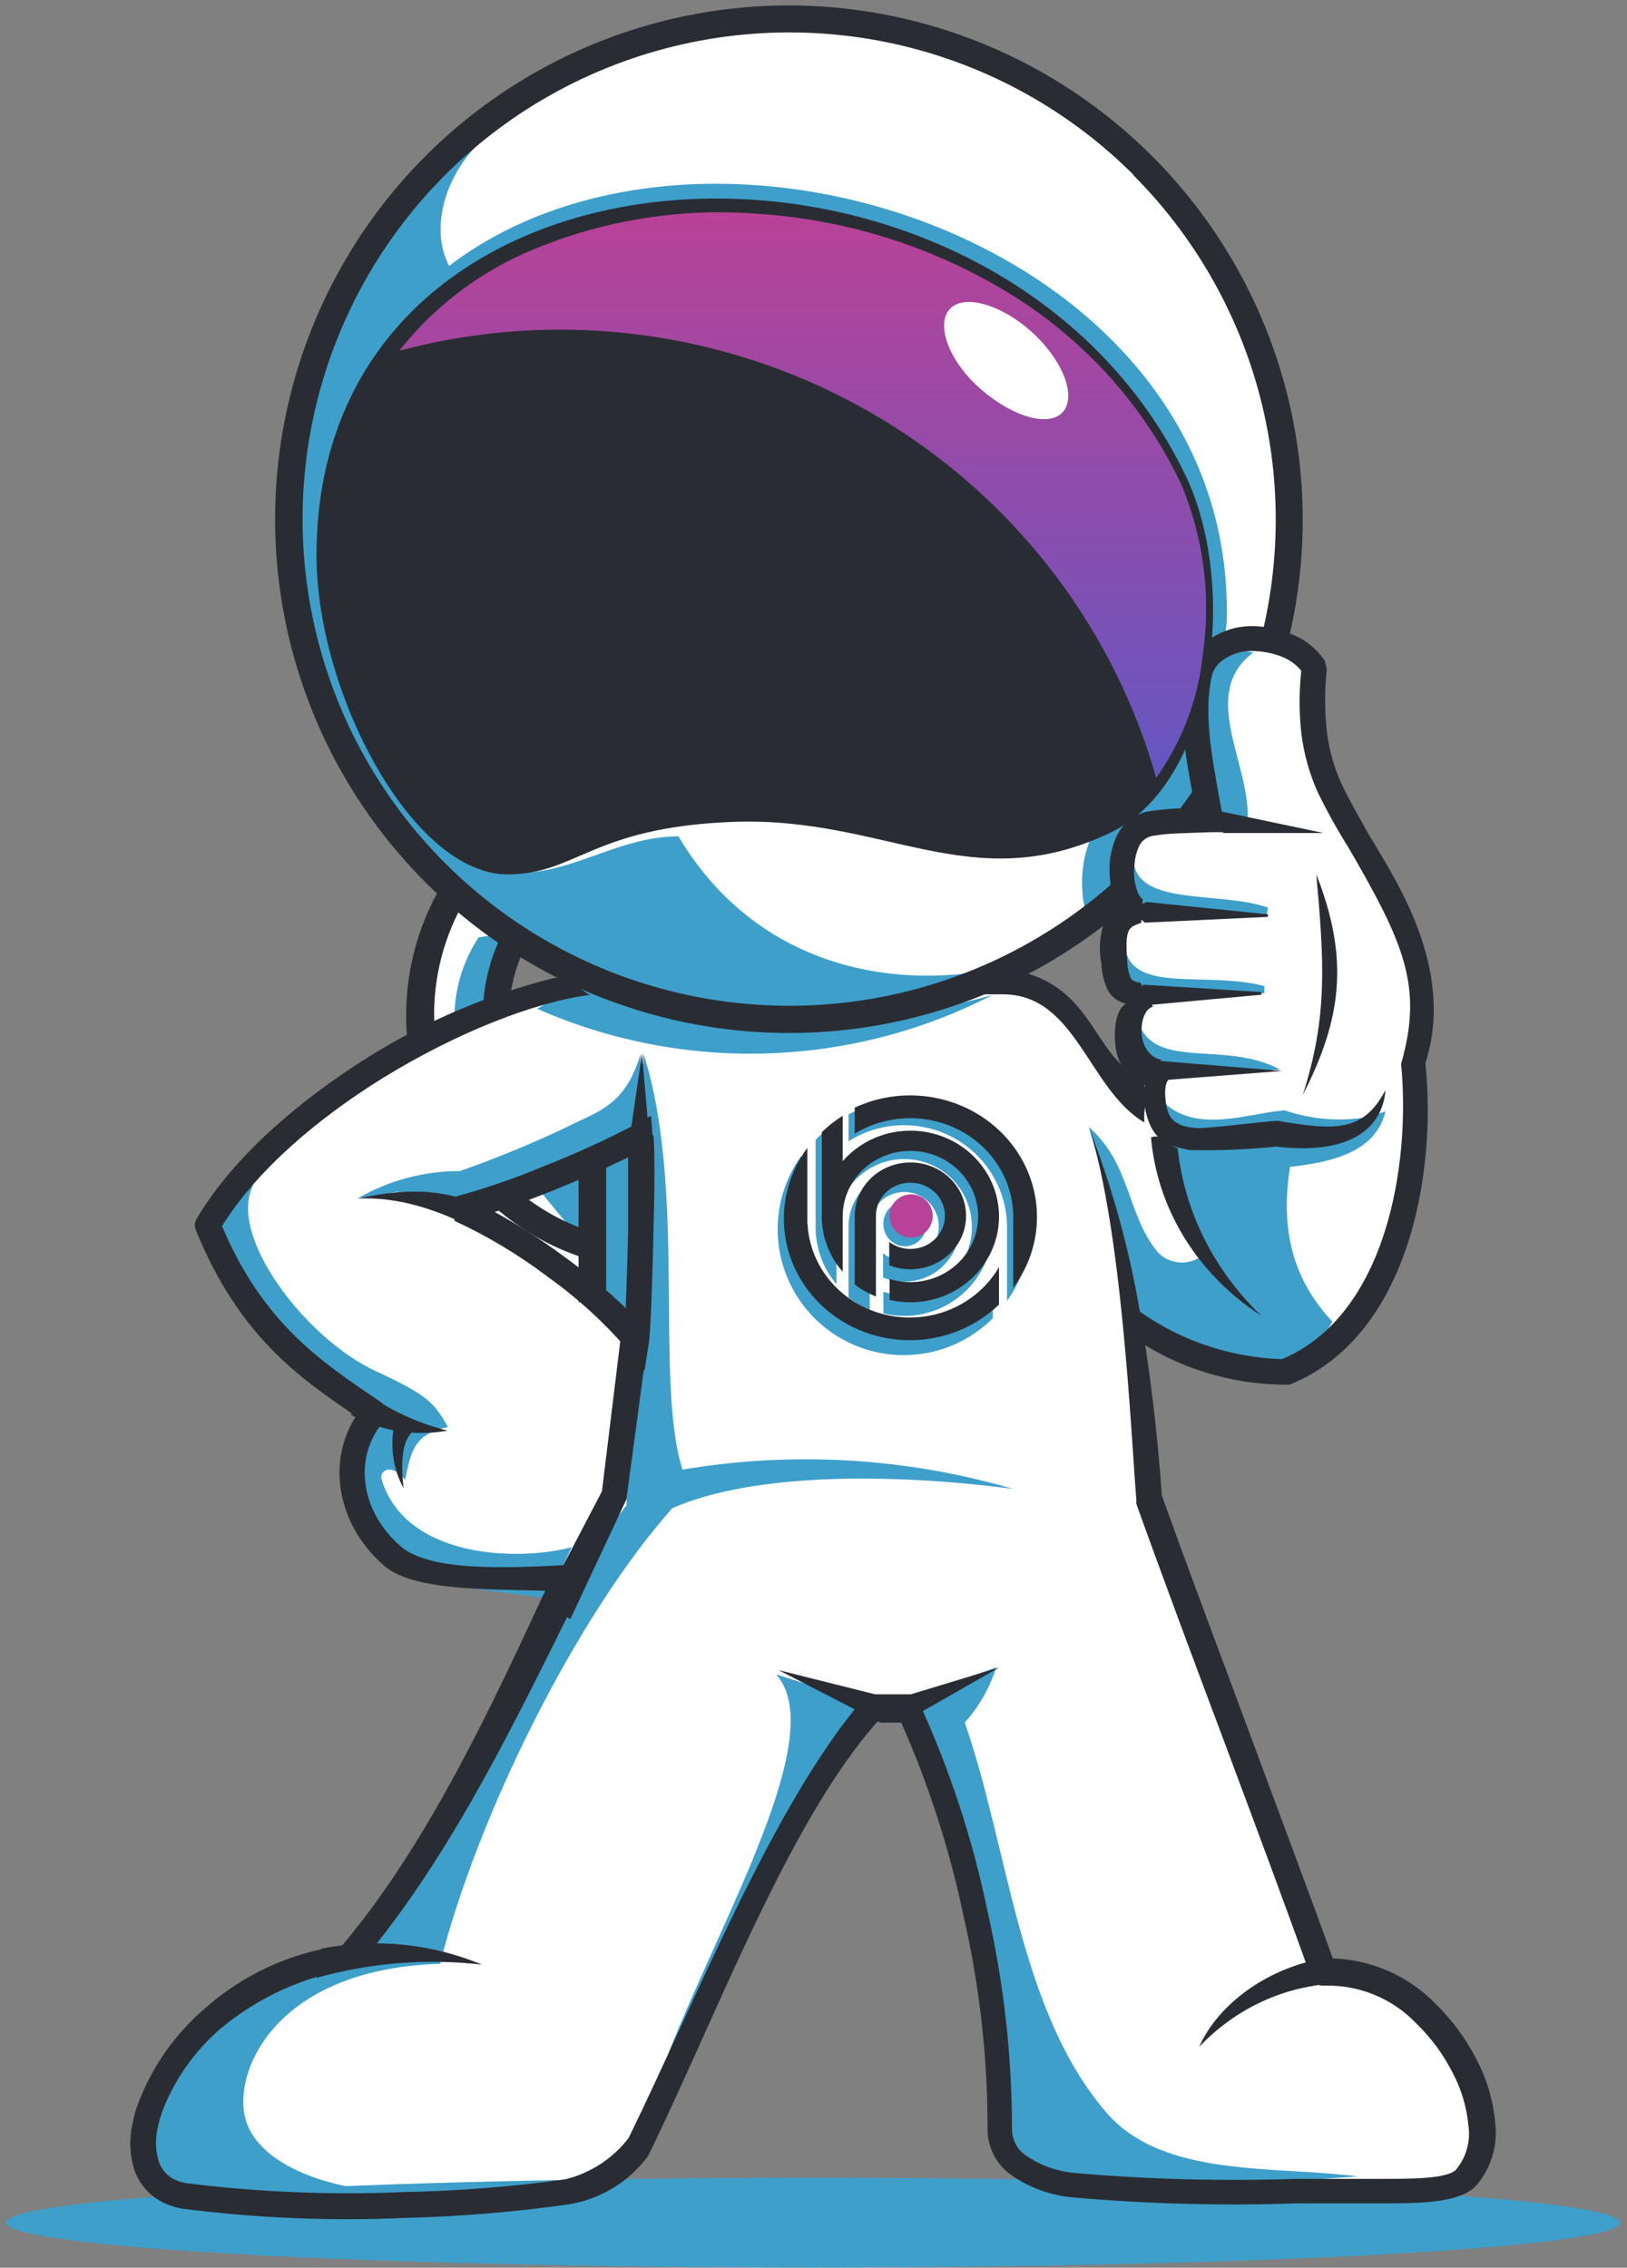 <svg width="226" height="315" viewBox="0 0 226 315" fill="none" xmlns="http://www.w3.org/2000/svg">
<rect x="0" y="0" width="226" height="315" fill="#808080" stroke="none"/>
<path d="M166.142 102.336L167.863 113.527H160.546L155.811 116.54V122.567L154.95 126.871L155.811 135.48L158.393 138.062L157.102 140.214V147.101V151.836L150.645 144.519C145.825 136.943 139.741 135.336 137.302 135.48C115.952 146.843 90.528 140.214 80.484 135.48C53.969 141.334 35.288 161.162 29.262 170.345C35.116 182.742 46.049 193.015 50.784 196.602C45.275 213.475 57.671 218.554 64.558 218.984L78.763 219.845L50.354 270.637L39.593 274.511C16.177 287.596 19.219 299.763 23.667 304.211C30.41 305.215 48.288 306.966 65.85 305.933C83.412 304.9 88.663 300.337 89.093 298.185C99.768 267.882 114.776 245.098 120.946 237.493H126.972C135.236 251.612 137.876 281.254 138.163 294.311C139.196 300.509 146.341 303.494 149.785 304.211H201.007C203.733 302.92 207.894 297.582 202.729 286.563C197.563 275.544 187.663 273.076 183.359 273.22L159.685 209.084L157.102 183.689C161.923 187.821 174.033 190.289 179.485 191.006C196.014 181.364 197.277 158.58 195.842 148.393C198.941 142.539 197.133 134.475 195.842 131.175C194.837 129.741 191.623 124.46 186.803 114.819C181.982 105.177 181.35 98.462 181.637 96.31C183.789 95.305 185.769 92.522 176.472 89.423C167.175 86.324 165.711 96.74 166.142 102.336Z" fill="white"/>
<path d="M125.702 173.117C127.36 173.117 128.704 171.723 128.704 170.003C128.704 168.284 127.36 166.89 125.702 166.89C124.044 166.89 122.7 168.284 122.7 170.003C122.7 171.723 124.044 173.117 125.702 173.117Z" fill="#3E9FCB"/>
<path d="M125.567 153.022C122.899 153.02 120.265 153.621 117.867 154.78V158.533C120.004 157.179 122.465 156.413 124.999 156.312C127.532 156.212 130.047 156.781 132.287 157.961C134.526 159.142 136.409 160.891 137.743 163.03C139.078 165.17 139.816 167.622 139.882 170.137V170.137V180.693C141.77 178.081 142.897 175.003 143.136 171.796C143.376 168.59 142.72 165.38 141.24 162.52C139.761 159.66 137.515 157.26 134.75 155.584C131.984 153.909 128.807 153.022 125.567 153.022V153.022Z" fill="#3E9FCB"/>
<path d="M125.509 184.979C121.855 184.979 118.341 183.573 115.696 181.053C113.051 178.532 111.479 175.091 111.306 171.444H111.289V160.569C108.732 164.141 107.613 168.543 108.153 172.901C108.694 177.259 110.856 181.255 114.209 184.094C117.562 186.933 121.861 188.408 126.251 188.225C130.642 188.043 134.804 186.217 137.91 183.11V177.727C136.673 179.927 134.873 181.759 132.694 183.033C130.514 184.308 128.034 184.98 125.509 184.979Z" fill="#3E9FCB"/>
<path d="M125.608 175.11C124.539 175.111 123.501 174.755 122.66 174.1V177.461C124.193 178.088 125.89 178.209 127.498 177.805C129.106 177.401 130.541 176.494 131.591 175.218C132.641 173.942 133.25 172.365 133.329 170.718C133.409 169.072 132.953 167.444 132.031 166.074C131.108 164.704 129.767 163.666 128.205 163.111C126.643 162.557 124.943 162.516 123.356 162.994C121.769 163.473 120.378 164.446 119.39 165.77C118.401 167.093 117.867 168.698 117.866 170.346V180.23C118.766 180.934 119.758 181.512 120.815 181.949V170.342C120.815 169.399 121.096 168.478 121.623 167.695C122.15 166.912 122.898 166.301 123.774 165.941C124.65 165.58 125.614 165.486 126.543 165.669C127.473 165.853 128.327 166.307 128.998 166.973C129.668 167.639 130.125 168.488 130.31 169.412C130.495 170.336 130.4 171.294 130.037 172.164C129.674 173.035 129.06 173.779 128.271 174.302C127.483 174.826 126.556 175.105 125.608 175.105V175.11Z" fill="#3E9FCB"/>
<path d="M116.196 178.395V170.439C116.197 168.447 116.826 166.506 117.993 164.894C119.16 163.283 120.806 162.083 122.694 161.468C124.582 160.852 126.616 160.851 128.504 161.466C130.392 162.081 132.038 163.28 133.206 164.891C134.374 166.502 135.004 168.443 135.006 170.435C135.007 172.428 134.381 174.369 133.216 175.982C132.051 177.596 130.407 178.797 128.52 179.416C126.632 180.034 124.599 180.037 122.709 179.425V182.443C124.84 182.96 127.069 182.898 129.167 182.261C131.265 181.624 133.155 180.437 134.643 178.821C136.13 177.206 137.161 175.221 137.628 173.072C138.095 170.923 137.981 168.688 137.299 166.598C136.617 164.507 135.391 162.638 133.748 161.182C132.104 159.727 130.104 158.738 127.952 158.319C125.8 157.899 123.576 158.064 121.51 158.796C119.443 159.528 117.608 160.801 116.196 162.483V158.449V155.957C115.148 156.634 114.176 157.422 113.296 158.307V170.81C113.378 173.595 114.4 176.27 116.196 178.395V178.395Z" fill="#3E9FCB"/>
<path d="M126.559 171.917C128.217 171.917 129.561 170.571 129.561 168.911C129.561 167.25 128.217 165.904 126.559 165.904C124.902 165.904 123.558 167.25 123.558 168.911C123.558 170.571 124.902 171.917 126.559 171.917Z" fill="#B84297"/>
<path d="M126.424 152.162C123.756 152.16 121.123 152.74 118.724 153.859V157.482C120.861 156.175 123.322 155.435 125.856 155.338C128.39 155.241 130.905 155.791 133.144 156.931C135.383 158.07 137.266 159.759 138.601 161.825C139.935 163.89 140.673 166.259 140.739 168.687V168.687V178.879C142.628 176.357 143.754 173.385 143.994 170.289C144.233 167.193 143.577 164.094 142.098 161.332C140.618 158.571 138.372 156.254 135.607 154.636C132.842 153.018 129.664 152.162 126.424 152.162V152.162Z" fill="#292D33"/>
<path d="M126.367 183.017C122.713 183.017 119.199 181.66 116.554 179.226C113.909 176.793 112.337 173.471 112.164 169.949H112.147V159.449C109.59 162.898 108.47 167.148 109.011 171.356C109.552 175.564 111.714 179.421 115.067 182.163C118.42 184.904 122.718 186.328 127.109 186.152C131.5 185.976 135.662 184.212 138.767 181.212V176.015C137.531 178.14 135.731 179.908 133.551 181.139C131.372 182.369 128.892 183.018 126.367 183.017Z" fill="#292D33"/>
<path d="M126.466 173.49C125.397 173.491 124.359 173.148 123.518 172.515V175.761C125.052 176.366 126.748 176.482 128.356 176.092C129.964 175.702 131.399 174.827 132.449 173.595C133.499 172.363 134.108 170.84 134.188 169.25C134.267 167.661 133.812 166.089 132.889 164.766C131.966 163.444 130.625 162.441 129.063 161.905C127.501 161.37 125.801 161.33 124.214 161.793C122.627 162.255 121.236 163.194 120.248 164.472C119.26 165.75 118.725 167.299 118.724 168.891V178.434C119.624 179.114 120.616 179.672 121.673 180.094V168.886C121.673 167.977 121.954 167.087 122.481 166.331C123.008 165.575 123.756 164.985 124.632 164.637C125.508 164.289 126.472 164.198 127.402 164.375C128.331 164.553 129.186 164.991 129.856 165.634C130.526 166.277 130.983 167.097 131.168 167.989C131.353 168.881 131.258 169.806 130.895 170.646C130.532 171.487 129.918 172.205 129.13 172.711C128.341 173.216 127.415 173.486 126.466 173.486V173.49Z" fill="#292D33"/>
<path d="M117.054 176.661V168.979C117.055 167.055 117.684 165.181 118.851 163.625C120.018 162.069 121.664 160.911 123.552 160.317C125.44 159.722 127.474 159.722 129.362 160.315C131.25 160.909 132.896 162.067 134.064 163.622C135.232 165.178 135.862 167.052 135.864 168.975C135.865 170.899 135.239 172.774 134.074 174.331C132.909 175.889 131.265 177.049 129.378 177.646C127.49 178.243 125.457 178.246 123.567 177.655V180.569C125.698 181.068 127.927 181.008 130.025 180.393C132.123 179.778 134.013 178.632 135.501 177.072C136.988 175.512 138.019 173.596 138.486 171.521C138.953 169.446 138.839 167.288 138.157 165.27C137.475 163.252 136.249 161.447 134.606 160.041C132.962 158.636 130.961 157.682 128.81 157.277C126.658 156.872 124.434 157.031 122.367 157.738C120.301 158.444 118.466 159.673 117.054 161.297V157.402V154.996C116.006 155.65 115.034 156.411 114.154 157.265V169.337C114.236 172.026 115.258 174.608 117.054 176.661V176.661Z" fill="#292D33"/>
<path d="M92.106 139.783C117.244 147.014 145.337 132.752 156.241 124.717C154.864 118.863 158.25 115.391 160.115 114.387C162.841 113.956 168.035 112.751 167.002 111.374C165.711 109.652 166.141 94.587 168.294 91.143C170.015 88.388 174.75 87.7 176.902 87.7C184.822 46.033 162.124 22.417 149.785 15.817C120.859 -7.255 86.08 4.195 72.306 12.804C30.984 40.352 37.584 83.109 46.05 101.043C50.928 110.943 66.969 132.551 92.106 139.783Z" fill="white"/>
<path d="M62.836 124.286C58.704 129.451 58.245 139.925 58.532 144.517L69.293 140.212C68.948 136.769 70.584 132.177 71.445 130.312L62.836 124.286Z" fill="white"/>
<path d="M112.938 314.97C174.84 314.97 225.022 312.183 225.022 308.743C225.022 305.304 174.84 302.517 112.938 302.517C51.035 302.517 0.854 305.304 0.854 308.743C0.854 312.183 51.035 314.97 112.938 314.97Z" fill="#3E9FCB"/>
<path fill-rule="evenodd" clip-rule="evenodd" d="M81.773 135.828L74.618 140.128C84.629 144.542 95.506 146.662 106.448 146.333C117.391 146.004 128.119 143.234 137.845 138.228C118.312 143.526 99.16 143.763 81.773 135.828Z" fill="#3E9FCB"/>
<path fill-rule="evenodd" clip-rule="evenodd" d="M151.601 129.121C151.316 128.262 151.055 127.402 150.77 126.543C149.833 122.685 150.305 118.618 152.1 115.081L166.64 97.508L167.543 111.285L164.526 114.341L159.299 115.249L156.733 118.353L156.377 124.346L151.601 129.121Z" fill="#3E9FCB"/>
<path fill-rule="evenodd" clip-rule="evenodd" d="M82.282 161.391L88.03 159.778V183.728L82.282 181.025V161.391Z" fill="#3E9FCB"/>
<path fill-rule="evenodd" clip-rule="evenodd" d="M82.282 173.189C79.9 171.748 78.184 169.196 73.895 164.092L80.543 161.304C81.115 161.659 81.71 161.989 82.282 162.273V173.189ZM63.22 143.37C62.764 138.742 63.915 134.099 66.485 130.209L73.466 129.122C71.206 132.526 69.898 136.465 69.677 140.535L63.22 143.37Z" fill="#3E9FCB"/>
<path fill-rule="evenodd" clip-rule="evenodd" d="M77.107 168.957C78.769 169.832 80.5 170.574 82.282 171.173V175.106C79.865 174.406 77.527 173.456 75.309 172.27C72.565 170.775 70.021 168.941 67.738 166.812L71.596 165.191C73.298 166.631 75.145 167.892 77.107 168.957V168.957ZM82.282 163.999C81.08 163.473 79.919 162.86 78.808 162.164L82.282 160.686V163.999V163.999ZM67.091 141.571C66.981 137.144 68.056 132.768 70.206 128.891L64.288 125.554C61.298 130.934 59.941 137.06 60.382 143.192C60.382 143.621 60.382 144.026 60.382 144.455L56.788 146.052C56.644 145.194 56.573 144.336 56.501 143.478C55.981 135.938 57.877 128.428 61.916 122.026L62.874 120.501L64.456 121.407L73.608 126.626L75.358 127.604L74.255 129.296C72.149 132.471 70.941 136.151 70.757 139.95L67.091 141.571Z" fill="#292D33"/>
<path fill-rule="evenodd" clip-rule="evenodd" d="M153.664 164.57L151.257 156.572C157.155 161.731 156.529 168.924 160.887 174.012C161.615 174.75 162.578 175.221 163.617 175.346C164.655 175.47 165.705 175.242 166.593 174.698L162.259 161.802V157.377L159.154 149.947L156.481 143.842C157.155 142.138 157.805 140.435 158.455 138.731L155.422 136.791V128.201C156.072 127.326 156.722 126.45 157.396 125.598C156.891 123.989 156.385 122.404 155.903 120.866C156.265 119.068 156.626 117.269 157.011 115.495L163.872 114.217H168.688C167.997 109.484 167.291 104.697 166.569 99.854V92.755L170.132 89.845L174.08 90.649C166.569 96.281 173.551 105.935 173.31 113.578L170.902 115.329H159.106L157.252 117.175C157.252 118.121 157.42 119.068 157.516 120.014C158.528 125.859 169.699 123.8 176.127 126.072L175.934 127.255H158.6L156.337 128.651L155.229 130.52L156.505 132.579C158.383 137.785 167.989 134.945 175.621 136.98V137.974L160.406 138.4C159.804 139.133 159.202 139.89 158.576 140.624C158.576 141.429 158.576 142.233 158.576 142.99C161.369 148.314 170.854 144.694 177.836 148.598L161.681 148.764L160.719 151.556L161.585 153.07C166.256 157.543 173.31 154.632 178.438 154.23C182.225 155.531 186.29 155.84 190.235 155.129L192.45 154.372C191.078 160.169 184.722 161.47 179.184 162.086C177.644 172.024 180.292 178.436 185.083 183.595L182.507 187.83L178.607 190.433L164.161 186.553L157.203 183.5C156.722 180.826 156.216 178.176 155.711 175.502C155.037 171.882 154.339 168.191 153.664 164.57Z" fill="#3E9FCB"/>
<path fill-rule="evenodd" clip-rule="evenodd" d="M125.392 236.142L138.376 231.627C137.483 234.458 135.994 237.065 134.008 239.271C140.143 256.899 141.527 279.353 153.7 293.47C161.552 302.571 176.995 300.803 188.619 302.332L157.59 304.434L145.393 302.547L138.663 297.769V288.477C137.899 282.394 137.103 276.311 136.276 270.228C134 261.549 131.725 252.886 129.449 244.239L125.392 236.142Z" fill="#3E9FCB"/>
<path fill-rule="evenodd" clip-rule="evenodd" d="M118.962 236.142L107.819 232.585C115.153 240.923 100.625 265.56 92.82 285.274C105.115 269.564 107.349 253.854 119.644 238.167C119.409 237.437 119.173 236.777 118.962 236.142Z" fill="#3E9FCB"/>
<path fill-rule="evenodd" clip-rule="evenodd" d="M87.017 209.094C87.838 188.193 88.626 167.283 89.384 146.366C95.419 165.182 90.899 192.008 94.804 204.141C110.115 201.559 125.811 202.474 140.72 206.819C123.797 204.615 104.65 204.568 93.384 209.497C79.893 224.711 66.237 252.485 61.124 272.794C39.823 273.41 33.031 285.97 33.859 293.126C34.782 301.136 47.373 304.596 56.202 304.501L42.001 306.35L27.019 305.686L21.788 302.653L20.013 297.202L24.463 286.064C27.067 283.481 29.646 280.875 32.226 278.292L43.8 272.888L50.332 271.396C66.45 250.518 70.852 229.853 87.017 209.094Z" fill="#3E9FCB"/>
<path fill-rule="evenodd" clip-rule="evenodd" d="M28.635 169.821C30.817 168.062 33 166.303 35.206 164.567C31.465 171.509 42.402 185.962 52.235 190.478C59.646 193.901 60.269 194.9 62.236 198.228C57.439 199.178 57.104 201.674 56.264 205.573C54.513 203.196 52.595 204.194 53.026 205.573C56.456 216.603 72.213 216.864 79.408 214.915L76.099 222.046L63.603 220.382L53.842 215.628C52.139 212.99 50.46 210.351 48.781 207.712C49.069 205.026 49.381 202.364 49.669 199.678C50.316 198.394 50.94 197.087 51.587 195.779L39.212 186.984L30.002 173.957C29.594 172.626 29.139 171.223 28.635 169.821Z" fill="#3E9FCB"/>
<path fill-rule="evenodd" clip-rule="evenodd" d="M88.988 156.757V146.366C86.859 153.649 83.022 154.368 78.695 156.571C73.872 158.865 68.929 160.901 63.887 162.671C58.907 162.662 54.014 163.967 49.71 166.452L55.255 165.547L65.828 168.4L86.882 159.656L88.988 156.757Z" fill="#3E9FCB"/>
<path fill-rule="evenodd" clip-rule="evenodd" d="M39.391 80.239C38.032 62.827 42.512 30.94 67.53 18.953C61.788 23.928 59.644 31.722 62.384 36.934C98.362 9.477 171.988 33.759 170.391 86.541C168.009 110.089 115.256 94.453 87.402 98.386C84.162 104.356 64.171 113.31 69.436 121.057C78.467 122.407 85.115 116.177 94.24 116.177C105.01 134.323 124.501 138.232 141.156 133.944C125.969 141.155 108.857 143.33 92.334 140.151C58.142 128.211 46.086 108.904 39.391 80.239Z" fill="#3E9FCB"/>
<path fill-rule="evenodd" clip-rule="evenodd" d="M151.257 156.578C154.314 164.447 156.608 172.591 158.108 180.898C159.665 189.783 160.761 198.742 161.391 207.74C165.126 218.211 169.289 229.157 173.428 240.365C177.568 251.573 181.683 262.472 185.133 272.038C190.527 272.211 195.644 274.472 199.406 278.344C201.744 280.626 203.689 283.279 205.163 286.196C206.553 288.869 207.409 291.787 207.684 294.787C207.891 296.378 207.756 297.995 207.289 299.529C206.821 301.064 206.031 302.481 204.972 303.687C202.593 306.066 197.051 306.066 191.746 306.066H189.866C186.155 306.066 183.182 306.066 180.137 306.066C169.821 306.42 159.494 306.15 149.211 305.257C146.145 305.017 143.194 303.984 140.647 302.259C139.572 301.541 138.691 300.568 138.085 299.425C137.479 298.283 137.166 297.008 137.174 295.715C137.191 285.809 136.082 275.934 133.868 266.279C131.912 256.901 128.961 247.759 125.066 239.008H122.021C109.555 252.858 99.469 280.247 90.001 299.522C87.302 303.155 83.272 305.569 78.796 306.233C71.321 307.284 63.791 307.904 56.245 308.089C45.918 308.546 35.572 308.116 25.319 306.804C24.566 306.678 23.831 306.463 23.13 306.161C22.089 305.733 21.151 305.087 20.379 304.266C19.608 303.445 19.021 302.469 18.658 301.402C18.024 299.384 17.926 297.235 18.372 295.168C18.613 293.842 19.004 292.549 19.538 291.313C21.447 286.665 24.411 282.526 28.197 279.224V279.224C33.57 274.35 40.3 271.228 47.49 270.277C59.599 255.999 68.71 236.058 75.728 220.971C67.449 220.733 57.434 220.971 53.39 217.52C51.54 215.937 50.02 214.004 48.917 211.833C47.904 209.842 47.312 207.663 47.181 205.432C46.996 202.363 47.787 199.314 49.441 196.723C41.257 191.202 33.074 185.324 27.198 170.856C27.094 170.589 27.054 170.301 27.083 170.015C27.112 169.73 27.209 169.455 27.365 169.214C32.456 160.624 41.638 152.795 51.296 146.751C59.256 141.792 67.94 138.107 77.036 135.828C79.415 135.828 80.343 137.351 81.936 138.208C74.3 139.16 63.357 143.467 53.176 149.749C44.112 155.365 35.715 162.504 30.838 170.309C36.476 183.659 44.421 189.013 52.248 194.319L52.938 194.795L53.104 194.938C53.282 195.089 53.428 195.273 53.534 195.481C53.64 195.688 53.704 195.915 53.721 196.147C53.739 196.38 53.711 196.613 53.637 196.835C53.564 197.056 53.447 197.261 53.294 197.436C51.44 199.598 50.502 202.398 50.678 205.242C50.787 206.974 51.248 208.667 52.034 210.215C52.938 211.968 54.174 213.527 55.673 214.808C59.718 218.306 70.161 217.854 79.462 217.354C79.783 217.394 80.09 217.513 80.354 217.7C80.619 217.887 80.833 218.135 80.979 218.425C81.125 218.714 81.197 219.034 81.19 219.358C81.183 219.682 81.096 219.999 80.937 220.281C71.85 238.485 62.953 257.522 49.94 272.894C49.94 272.894 49.203 273.418 49.132 273.442C42.285 274.498 35.859 277.412 30.552 281.865V281.865C27.166 284.808 24.511 288.499 22.797 292.645C22.384 293.65 22.073 294.695 21.869 295.762C21.55 297.228 21.608 298.751 22.036 300.188C22.218 300.775 22.524 301.315 22.935 301.771C23.346 302.227 23.851 302.588 24.415 302.83C24.879 303.032 25.366 303.176 25.866 303.258C35.884 304.516 45.99 304.93 56.078 304.496C63.576 304.354 71.059 303.766 78.487 302.735C81.994 301.88 85.106 299.857 87.313 297C96.828 277.511 107.367 250.74 119.784 236.153C119.949 235.953 120.156 235.791 120.391 235.68C120.625 235.569 120.881 235.511 121.14 235.51H126.065C126.403 235.512 126.734 235.609 127.02 235.79C127.306 235.971 127.535 236.229 127.682 236.534C131.944 245.835 135.137 255.591 137.198 265.613C139.442 275.53 140.575 285.666 140.576 295.834C140.584 296.561 140.773 297.274 141.126 297.91C141.479 298.546 141.985 299.083 142.598 299.475C144.622 300.844 146.966 301.664 149.402 301.854C159.558 302.736 169.758 303.007 179.947 302.663C183.491 302.663 187.083 302.663 189.7 302.663H191.579C196.17 302.663 200.952 302.663 202.237 301.402C202.944 300.555 203.464 299.568 203.764 298.506C204.063 297.444 204.134 296.331 203.973 295.239C203.731 292.702 202.996 290.236 201.809 287.981C200.523 285.423 198.818 283.098 196.765 281.104C195.121 279.375 193.133 278.011 190.928 277.101C188.723 276.191 186.351 275.755 183.967 275.821C183.571 275.865 183.173 275.774 182.836 275.562C182.499 275.35 182.243 275.031 182.111 274.655C178.353 264.137 174.166 252.953 170.003 241.793C165.673 230.275 161.367 218.734 157.847 208.906C157.833 208.748 157.833 208.589 157.847 208.43C157.109 199.007 155.825 170.594 151.257 156.578Z" fill="#292D33"/>
<path fill-rule="evenodd" clip-rule="evenodd" d="M90.769 157.719C90.961 159.804 90.937 165.412 90.769 171.14C90.626 177.971 90.362 185.016 90.146 186.406L89.523 190.433L86.984 187.245C83.764 183.548 80.122 180.242 76.131 177.395C72.09 174.328 67.729 171.708 63.123 169.583L63.41 166.179C67.488 165.066 71.489 163.689 75.389 162.057C79.706 160.369 83.928 158.449 88.038 156.305L90.434 154.987L90.65 157.719H90.769ZM87.248 171.068C87.248 167.21 87.248 163.399 87.248 160.763C84.277 162.225 80.54 163.879 76.778 165.388C74.023 166.491 71.244 167.521 68.728 168.36C72.059 170.193 75.261 172.251 78.311 174.519C81.35 176.703 84.224 179.106 86.912 181.709C87.032 178.953 87.152 174.999 87.248 171.068V171.068Z" fill="#292D33"/>
<path fill-rule="evenodd" clip-rule="evenodd" d="M126.517 235.354H121.559L108.148 231.994L122.302 239.291H125.367L138.803 231.627L126.517 235.354Z" fill="#292D33"/>
<path fill-rule="evenodd" clip-rule="evenodd" d="M155.288 126.073C154.818 125.151 154.491 124.161 154.319 123.139C154.122 122.021 154.066 120.883 154.154 119.751C154.252 118.59 154.54 117.454 155.004 116.387C155.394 115.443 156.01 114.613 156.798 113.971C157.587 113.33 158.521 112.897 159.517 112.713C160.793 112.512 162.078 112.377 163.367 112.307H166.037L165.848 111.329C164.761 105.508 163.486 99.114 164.927 93.126C165.403 91.296 166.552 89.718 168.139 88.713C169.788 87.609 171.714 87.005 173.691 86.971C175.773 86.96 177.833 87.391 179.739 88.235C181.489 88.976 182.984 90.221 184.039 91.814L184.298 92.959C183.99 95.798 183.99 98.662 184.298 101.5C184.586 104.025 185.263 106.488 186.306 108.8C187.44 111.186 188.811 113.572 190.157 115.958C193.559 121.779 202.276 134.352 198 147.664C199.631 163.529 195.425 185.836 179.101 192.349H178.44C170.937 192.304 163.614 190.022 157.391 185.788V181.518C163.389 186.024 170.612 188.564 178.085 188.794C192.591 182.687 195.969 161.764 194.622 147.783C197.693 137.048 195.071 131.083 187.275 117.675C185.763 115.26 184.375 112.768 183.117 110.208C181.903 107.55 181.106 104.716 180.755 101.81C180.446 98.94 180.446 96.044 180.755 93.174C180.114 92.397 179.306 91.777 178.392 91.361C176.899 90.721 175.29 90.404 173.668 90.43C172.389 90.45 171.143 90.839 170.077 91.552C169.239 92.049 168.622 92.852 168.352 93.794C167.147 99.067 168.352 105.079 169.297 110.494C169.51 111.592 169.699 112.665 169.864 113.572L170.218 115.6H168.163L163.438 115.767C162.298 115.813 161.162 115.933 160.036 116.125C159.605 116.211 159.202 116.408 158.867 116.696C158.532 116.984 158.276 117.354 158.123 117.771C157.831 118.46 157.656 119.194 157.603 119.942C157.502 120.734 157.502 121.536 157.603 122.328C157.839 123.616 158.241 124.713 158.737 124.88L158.525 128.196C157.603 128.483 157.013 128.769 156.776 129.318C156.54 129.867 156.351 130.749 156.587 133.517C156.59 134.338 156.759 135.15 157.083 135.902C157.272 136.213 157.65 136.403 158.406 136.499L160.155 139.839C158.099 140.316 157.603 146.4 161.312 147.211L158.95 150.837C159.729 153.748 158.808 152.65 158.95 155.919C151.154 151.29 149.5 138.121 139.318 138.121H134.971V137.262L140.334 134.71C150.232 136.189 151.579 144.062 155.831 147.95C154.674 146.734 154.201 140.793 156.375 139.409C155.41 139.195 154.565 138.614 154.012 137.787C153.373 136.573 153.025 135.225 152.996 133.851C152.588 131.866 152.752 129.804 153.469 127.91C153.895 127.14 154.525 126.504 155.288 126.073V126.073Z" fill="#292D33"/>
<path fill-rule="evenodd" clip-rule="evenodd" d="M165.626 111.878L169.958 115.71H183.828L165.626 111.878Z" fill="#292D33"/>
<path fill-rule="evenodd" clip-rule="evenodd" d="M157.005 126.419L159.231 125.29L176.165 127.014L176.094 127.363L159.018 128.164L157.005 126.419Z" fill="#292D33"/>
<path fill-rule="evenodd" clip-rule="evenodd" d="M157.005 138.78L158.86 136.786L175.207 137.803V138.174L158.997 139.66L157.005 138.78Z" fill="#292D33"/>
<path fill-rule="evenodd" clip-rule="evenodd" d="M157.963 148.042L160.507 147.323L178.081 148.76L159.651 150.197L157.963 148.042Z" fill="#292D33"/>
<path fill-rule="evenodd" clip-rule="evenodd" d="M162.79 149.742C161.347 149.957 161.906 153.358 162.185 154.292C162.744 156.16 164.513 156.543 166.096 156.687C167.679 156.83 175.548 155.729 177.527 155.705C185.559 157.046 189.401 157.238 192.45 151.418C192.101 156.208 188.213 160.566 177.248 159.273C173.249 159.684 169.229 159.844 165.212 159.752C162.744 159.225 161.068 158.842 159.857 156.495C159.197 155.086 158.877 153.533 158.926 151.969C158.896 151.055 159.095 150.148 159.502 149.335C159.91 148.522 160.513 147.829 161.254 147.323L162.79 149.742Z" fill="#292D33"/>
<path fill-rule="evenodd" clip-rule="evenodd" d="M159.879 157.991C161.482 157.409 161.983 158.945 163.586 159.503C164.515 168.256 168.611 176.458 175.207 182.769C170.839 179.948 167.2 176.262 164.549 171.978C161.899 167.693 160.304 162.916 159.879 157.991V157.991Z" fill="#292D33"/>
<path fill-rule="evenodd" clip-rule="evenodd" d="M68.87 172.231L68.589 168.267C62.928 165.349 57.384 164.77 49.71 166.485C56.963 166.195 63.139 169.091 68.87 172.231Z" fill="#292D33"/>
<path fill-rule="evenodd" clip-rule="evenodd" d="M48.753 196.536C49.356 195.451 49.935 194.367 50.538 193.307C54.044 195.848 57.989 197.688 62.165 198.73C57.58 199.56 52.855 198.787 48.753 196.536V196.536Z" fill="#292D33"/>
<path fill-rule="evenodd" clip-rule="evenodd" d="M55.324 197.139C56.153 197.709 56.545 198.232 57.374 198.803C55.673 200.324 55.738 203.557 56.044 206.719C54.697 204.218 54.209 201.278 54.669 198.422L55.324 197.139Z" fill="#292D33"/>
<path fill-rule="evenodd" clip-rule="evenodd" d="M184.914 271.862L185.745 275.521C178.527 275.797 171.678 278.941 166.585 284.316C169.147 278.453 176.188 273.05 184.914 271.862Z" fill="#292D33"/>
<path fill-rule="evenodd" clip-rule="evenodd" d="M44.609 270.69L43.963 274.735C51.437 272.64 59.245 272.018 66.954 272.905C59.887 269.964 52.112 269.193 44.609 270.69V270.69Z" fill="#292D33"/>
<path fill-rule="evenodd" clip-rule="evenodd" d="M87.072 160.736L89.946 155.23L89.179 146.366L87.072 160.736Z" fill="#292D33"/>
<path fill-rule="evenodd" clip-rule="evenodd" d="M157.409 24.242C148.003 14.863 136.043 8.462 123.021 5.837C109.999 3.212 96.491 4.479 84.185 9.481C71.879 14.483 61.319 22.998 53.824 33.962C46.328 44.927 42.229 57.856 42.038 71.135C41.847 84.414 45.572 97.456 52.749 108.632C59.926 119.807 70.236 128.622 82.393 133.976C94.55 139.33 108.015 140.985 121.108 138.736C134.2 136.487 146.34 130.432 156.011 121.328L156.13 126.253C147.4 133.752 136.985 139.03 125.774 141.637C114.563 144.243 102.888 144.101 91.744 141.222C80.6 138.343 70.317 132.813 61.772 125.103C53.228 117.393 46.675 107.732 42.671 96.943C38.668 86.155 37.334 74.558 38.782 63.142C40.23 51.727 44.418 40.83 50.988 31.382C57.559 21.934 66.317 14.214 76.516 8.881C86.715 3.547 98.053 0.759 109.563 0.752V0.752C120.35 0.762 130.994 3.214 140.698 7.922C150.402 12.631 158.913 19.475 165.595 27.941C172.276 36.406 176.954 46.274 179.277 56.805C181.601 67.335 181.509 78.255 179.01 88.745L174.96 89.479C177.986 78.031 177.958 65.99 174.879 54.556C171.799 43.122 165.776 32.694 157.409 24.313V24.242ZM162.667 113.94H166.409H167.428C167.736 113.514 168.067 113.087 168.352 112.637L167.238 107.475C165.85 109.723 164.324 111.882 162.667 113.94V113.94Z" fill="#292D33"/>
<path fill-rule="evenodd" clip-rule="evenodd" d="M70.546 121.459C57.242 121.506 43.963 96.192 43.963 77.14C43.963 14.699 138.938 11.365 164.905 66.519C172.019 81.998 168.651 108.885 154.138 115.719C134.835 124.84 123.002 113.338 101.707 114.171C82.19 114.934 80.127 121.435 70.546 121.459Z" fill="#292D33"/>
<path fill-rule="evenodd" clip-rule="evenodd" d="M72.508 35.34C65.829 38.387 59.983 42.977 55.459 48.727C58.282 47.967 61.143 47.354 64.031 46.889C84.885 43.535 106.254 47.915 124.064 59.194C141.874 70.473 154.88 87.861 160.603 108.046C164.223 102.962 166.456 97.035 167.085 90.842C168.249 82.792 167.182 74.579 163.999 67.086C158.573 55.77 149.845 46.335 138.947 40.007C128.708 34.004 117.19 30.475 105.324 29.708C94.081 28.803 82.791 30.741 72.508 35.34V35.34Z" fill="url(#paint0_linear_9849_63578)"/>
<path d="M84.198 160.736H80.366V180.854H84.198V160.736Z" fill="#292D33"/>
<path fill-rule="evenodd" clip-rule="evenodd" d="M75.576 222.527L79.216 224.921L87.016 208.261L89.946 186.383L86.708 181.812L83.612 207.16L75.576 222.527Z" fill="#292D33"/>
<path fill-rule="evenodd" clip-rule="evenodd" d="M182.845 121.458C183.886 133.312 184.517 141.089 180.955 152.114C186.352 141.611 187.476 133.241 182.845 121.458Z" fill="#292D33"/>
<path fill-rule="evenodd" clip-rule="evenodd" d="M143.256 46.062C138.88 42.155 133.743 40.795 131.864 43.004C129.985 45.213 131.864 50.286 136.311 54.12C140.758 57.955 145.824 59.412 147.679 57.179C149.534 54.946 147.608 49.97 143.256 46.062Z" fill="white"/>
<defs>
<linearGradient id="paint0_linear_9849_63578" x1="111.501" y1="29.491" x2="111.501" y2="108.046" gradientUnits="userSpaceOnUse">
<stop stop-color="#B84297"/>
<stop offset="1" stop-color="#6457C1"/>
</linearGradient>
</defs>
</svg>
